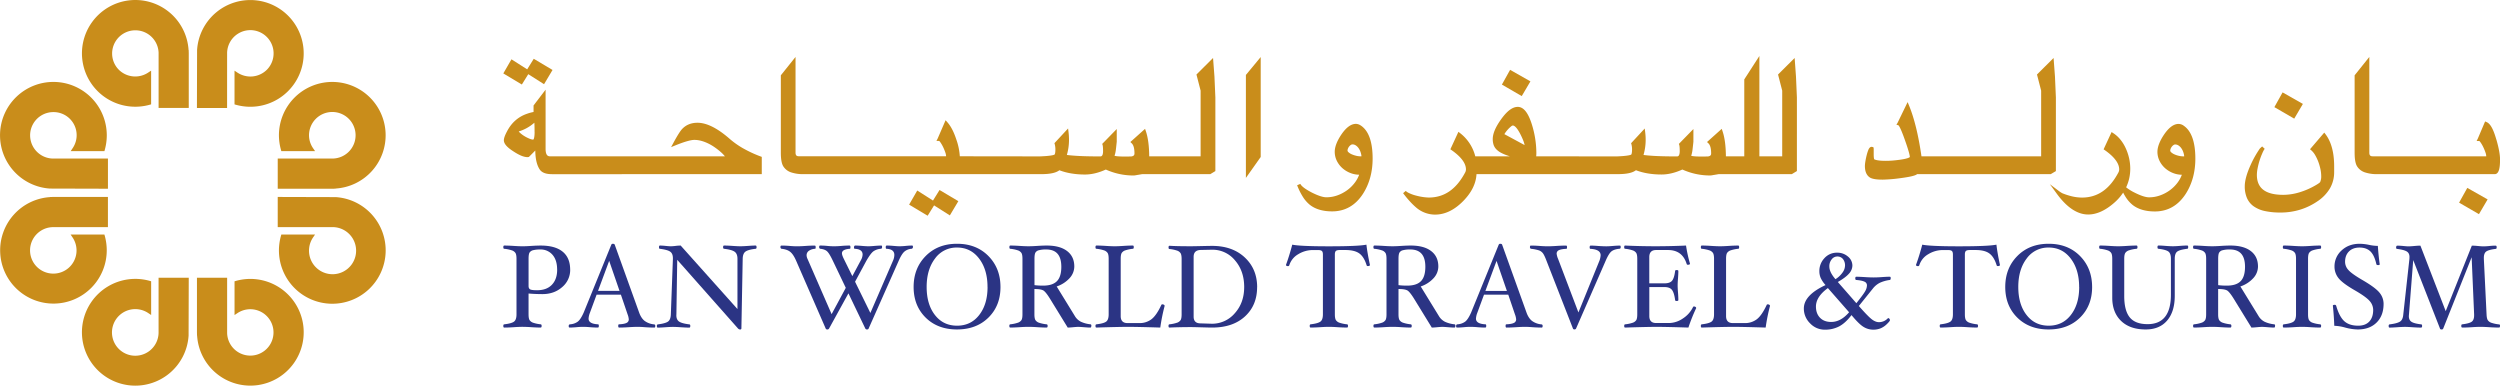 <svg id="Layer_1" data-name="Layer 1" xmlns="http://www.w3.org/2000/svg" viewBox="0 0 2720.71 419.73"><defs><style>.cls-1{fill:#2b3484;}.cls-2{fill:#c98d1b;}</style></defs><title>panworld-travels</title><path class="cls-1" d="M780.51,844.3a24.31,24.31,0,0,1-8.68,19q-8.68,7.67-21.5,7.67-7.7,0-15.13-.64V893q0,4.49,1.12,6.29a7.63,7.63,0,0,0,3.92,2.85,37,37,0,0,0,8.19,1.7c.68.09,1,.66,1,1.73s-.34,1.8-1,1.8q-4.3,0-10.2-.39-5.65-.38-9.56-.39T719,907q-6,.39-10.27.39c-.68,0-1-.6-1-1.8s.34-1.64,1-1.73q7.77-.9,10.56-2.89t2.79-8V832.57q0-4.49-1.12-6.32a7.49,7.49,0,0,0-3.94-2.89,37.39,37.39,0,0,0-8.28-1.7c-.68,0-1-.59-1-1.76s.34-1.77,1-1.77q4.3,0,10.27.39,5.71.38,9.62.39t9.54-.39q5.9-.38,10.2-.39,15.77,0,23.94,6.67t8.17,19.51m-14.18,0q0-10.3-5-16.09a16.87,16.87,0,0,0-13.38-5.8,30,30,0,0,0-7.73.77,6.47,6.47,0,0,0-3.86,2.51q-1.12,1.74-1.12,6.89v29.54q0,2.77,1.73,3.7t7.51.93q10.46,0,16.17-6t5.71-16.48" transform="translate(-159.98 -550.9)"/><path class="cls-1" d="M873.11,905.59q0,1.8-1,1.8-4.43,0-10-.39-4.81-.39-8.22-.39-3.92,0-9.71.39-6.1.39-10.39.39c-.69,0-1-.59-1-1.77s.26-1.76.77-1.76q5.71-.26,8.22-1.52a4.11,4.11,0,0,0,2.5-3.9,18.69,18.69,0,0,0-1.28-5.36l-7.31-21.5H809.26l-7.34,19.89a20.38,20.38,0,0,0-1.41,6.19q0,5.69,10.39,6.19c.51,0,.77.59.77,1.76s-.34,1.77-1,1.77q-3.85,0-8.54-.39c-2.95-.26-5.58-.39-7.88-.39q-2.76,0-6.93.39-4.36.39-7.43.39-1,0-1-1.6c0-1.2.49-1.84,1.48-1.93a15.9,15.9,0,0,0,8.44-2.95q3.11-2.44,6.45-9.95l30-73.74a1.69,1.69,0,0,1,1.8-1c1,0,1.67.33,1.93,1L855.53,891q2.24,6.22,6.06,9.18a20.49,20.49,0,0,0,10.23,3.72c.86.09,1.29.66,1.29,1.73M834.2,867.47l-11.27-32.7-12.14,32.7Z" transform="translate(-159.98 -550.9)"/><path class="cls-1" d="M983.36,819.92c0,1.07-.34,1.65-1,1.73q-8,.9-11,3t-3.11,7.91l-1.41,75.65c0,.86-.52,1.29-1.54,1.29a3.83,3.83,0,0,1-2.05-1L897,833.65l-.9,59.36a8.05,8.05,0,0,0-.06,1q0,4.87,3.08,6.9t11.1,3c.68.09,1,.66,1,1.73s-.34,1.8-1,1.8q-3.34,0-9.17-.39-5.46-.38-8.41-.39-3.21,0-8.66.39c-3.51.26-6.22.39-8.15.39-.69,0-1-.6-1-1.8s.39-1.64,1.16-1.73q8-1,10.91-3t3.14-7.87l2.25-60.43V832q0-5.21-3-7.26t-11.23-3.08c-.6,0-.9-.59-.9-1.76s.34-1.77,1-1.77c1.5,0,3.6.13,6.29.39q3.59.38,5.39.39a45.64,45.64,0,0,0,5.39-.39,47.73,47.73,0,0,1,5.52-.39l61.8,69.12V832.52q0-5.46-3.11-7.68t-11.52-3.19c-.69-.08-1-.66-1-1.73s.34-1.8,1-1.8c2.31,0,5.39.13,9.24.39q5.39.38,8.35.39,3.2,0,8.66-.39c3.51-.26,6.22-.39,8.15-.39.68,0,1,.6,1,1.8" transform="translate(-159.98 -550.9)"/><path class="cls-1" d="M1153.55,819.63a2.24,2.24,0,0,1-.48,1.39,1.35,1.35,0,0,1-1.06.63,13.5,13.5,0,0,0-7.77,3.06q-3,2.62-6.22,10l-32.73,73.74c-.22.68-.81,1-1.8,1a2,2,0,0,1-1.8-1l-18.37-38.31-21.09,38.31a2,2,0,0,1-1.8,1,1.83,1.83,0,0,1-1.86-1l-32.15-73.74q-3-6.9-6.35-9.64t-9.31-3.39a1.26,1.26,0,0,1-1-.53,1.84,1.84,0,0,1-.45-1.23c0-1.17.34-1.77,1-1.77q4.31,0,9,.39c2.91.26,5.65.39,8.22.39s5.69-.13,9.24-.39q5.59-.38,9.89-.39c.68,0,1,.59,1,1.77s-.21,1.76-.64,1.76a12.6,12.6,0,0,0-6.77,2.19,5.85,5.85,0,0,0-2.47,4.9,10.12,10.12,0,0,0,1,3.87l26.23,60.15,15.42-28.65-14.07-29.45q-3.78-7.93-6.22-10.22t-7.39-2.81a1.13,1.13,0,0,1-.86-.53,1.9,1.9,0,0,1-.42-1.23c0-1.17.3-1.77.9-1.77a74.82,74.82,0,0,1,7.89.39,67.36,67.36,0,0,0,7.38.39c2.57,0,5.28-.13,8.15-.39s5.86-.39,8.72-.39c.69,0,1,.59,1,1.77s-.21,1.76-.64,1.76q-8.6.58-8.6,4.91,0,1.94,2,6l9.3,18.86,9.25-17.26a14,14,0,0,0,1.93-6.19q0-5.94-8.6-6.32c-.51,0-.77-.59-.77-1.76a2.08,2.08,0,0,1,.39-1.2c.26-.38.51-.57.77-.57q3.07,0,7.57.39,4.3.38,7.06.39c1.32,0,3.27-.11,5.84-.32q4.88-.44,8.15-.45c.52,0,.77.5.77,1.51,0,1.35-.47,2-1.41,2a16.07,16.07,0,0,0-8.06,2.78q-3,2.26-7.61,10.25l-12.32,22.82,16.67,34L1132,834.17a15.56,15.56,0,0,0,1.28-5.81q0-6.32-8.6-6.71-.77,0-.77-1.76c0-1.17.39-1.77,1.16-1.77q3.14,0,7.44.39,4,.38,6.67.39a65,65,0,0,0,6.54-.39q3.84-.38,6.92-.39c.61,0,.9.5.9,1.51" transform="translate(-159.98 -550.9)"/><path class="cls-1" d="M1248.79,863.23q0,20.35-13.09,33.27t-34.21,12.94q-21.12,0-34.18-12.94t-13.06-33.27q0-20.4,13.16-33.72t34.08-13.32q21,0,34.14,13.32t13.15,33.72m-14.11,0q0-18.93-9.15-30.93t-24-12a28.67,28.67,0,0,0-24,12q-9.09,12-9.08,30.93t9,30.46q9,11.65,24.1,11.65t24.1-11.65q9.08-11.66,9.08-30.46" transform="translate(-159.98 -550.9)"/><path class="cls-1" d="M1347.62,905.6c0,1.19-.34,1.79-1,1.79q-2.38,0-7.77-.45c-2.61-.21-4.34-.31-5.2-.31-1.24,0-3.19.12-5.84.38s-4.6.39-5.84.39l-19.45-31.65q-4.1-6.58-6.64-8.45t-10.17-1.86V893q0,4.43,1.12,6.26a7.52,7.52,0,0,0,4,2.89,38,38,0,0,0,8.18,1.7c.73.08,1.09.66,1.09,1.73s-.34,1.79-1,1.79q-4.3,0-10.27-.39c-3.8-.26-7-.38-9.62-.38s-5.8.12-9.56.38q-5.91.39-10.21.39c-.68,0-1-.6-1-1.79s.34-1.65,1-1.73a36.89,36.89,0,0,0,8.15-1.71,7.52,7.52,0,0,0,4-2.85q1.12-1.8,1.12-6.29V832.57q0-4.43-1.06-6.26a7.27,7.27,0,0,0-3.88-2.92,35.67,35.67,0,0,0-8.28-1.73c-.68,0-1-.59-1-1.77s.34-1.77,1-1.77q4.31,0,10.21.39,5.64.38,9.56.38c2.6,0,5.82-.12,9.62-.38q6-.39,10.27-.39,14.32,0,22.14,6t7.83,16.82a18.84,18.84,0,0,1-5.17,12.71,33.17,33.17,0,0,1-14,9l19.77,32.18a16.09,16.09,0,0,0,6.62,6.23,32.43,32.43,0,0,0,10.48,2.78c.61.08.9.66.9,1.73m-32.73-64.37q0-18.8-16.36-18.8a29.18,29.18,0,0,0-8.19.87,5.77,5.77,0,0,0-3.72,2.73q-.93,1.87-.93,6.57v28.65a70.2,70.2,0,0,0,9.37.52q10.33,0,15.09-4.89t4.75-15.64" transform="translate(-159.98 -550.9)"/><path class="cls-1" d="M1427.45,883.77a201.45,201.45,0,0,0-4.75,23.61q-24.57-.76-35-.77-10.25,0-34.52.77c-.68,0-1-.59-1-1.79s.34-1.64,1-1.73q7.76-.9,10.55-2.89c1.86-1.33,2.79-4,2.79-8V832.56c0-3-.37-5.1-1.12-6.32a7.51,7.51,0,0,0-3.94-2.89,37.39,37.39,0,0,0-8.28-1.7c-.68,0-1-.59-1-1.76s.34-1.77,1-1.77q4.3,0,10.27.39c3.81.26,7,.39,9.63.39s5.8-.13,9.56-.39c3.94-.26,7.33-.39,10.2-.39.69,0,1,.59,1,1.77s-.34,1.76-1,1.76a37,37,0,0,0-8.2,1.7,7.42,7.42,0,0,0-3.93,2.86q-1.09,1.8-1.09,6.35v62.37q0,7.58,7.45,7.58h12.71a21.17,21.17,0,0,0,13.34-4.2q5.46-4.2,10.78-15.69c.18-.34.58-.52,1.23-.52a2.69,2.69,0,0,1,1.57.52,1.45,1.45,0,0,1,.74,1.16" transform="translate(-159.98 -550.9)"/><path class="cls-1" d="M1528.07,863.36q0,19.77-13.21,31.9t-35.75,12.12q-2.82,0-11.42-.25-8.85-.27-11.81-.26-11.93,0-23.23.51c-.69,0-1-.6-1-1.79s.34-1.64,1-1.73a36.56,36.56,0,0,0,8.15-1.71,7.55,7.55,0,0,0,4-2.85c.74-1.2,1.12-3.3,1.12-6.29V832.82c0-3-.36-5-1.06-6.26a7.28,7.28,0,0,0-3.88-2.92,36.22,36.22,0,0,0-8.28-1.74c-.69,0-1-.59-1-1.77s.34-1.76,1-1.76q7.5.52,23.23.52,3,0,11.81-.2,8.6-.19,11.42-.19,22,0,35.46,12.55t13.51,32.31m-14.11,0q0-17.49-10-29.09a31.59,31.59,0,0,0-25-11.6h-.39l-12.06.26q-7.58.27-7.58,7.46V895.5q0,7.32,7.58,7.33l12.06.38a32.41,32.41,0,0,0,25.16-11.41Q1514,880.4,1514,863.36" transform="translate(-159.98 -550.9)"/><path class="cls-1" d="M1650.84,839.23c0,.81-.77,1.22-2.31,1.22a1.19,1.19,0,0,1-1.29-.9c-1.83-6-4.47-10.3-7.88-12.8s-8.49-3.76-15.22-3.76h-6q-3.14,0-4.3,1c-.77.68-1.15,2-1.15,3.85V893c0,3,.37,5,1.12,6.26a7.56,7.56,0,0,0,4,2.89,38.08,38.08,0,0,0,8.18,1.7c.69.09,1,.66,1,1.73s-.34,1.79-1,1.79c-2.87,0-6.29-.12-10.27-.38q-5.66-.39-9.47-.39t-9.65.39q-6,.38-10.27.38c-.68,0-1-.59-1-1.79s.34-1.64,1-1.73q7.76-.9,10.56-2.89t2.79-8V827.87c0-1.88-.39-3.17-1.16-3.85s-2.22-1-4.36-1h-5a30.46,30.46,0,0,0-16.43,4.59,21.16,21.16,0,0,0-9.62,11.91,1.34,1.34,0,0,1-1.42,1q-2.18,0-2.18-1.41,3.59-9.69,6.8-21.95,8.73,1.8,39.94,1.8,32.05,0,40.79-1.8.9,8.35,3.84,22.14" transform="translate(-159.98 -550.9)"/><path class="cls-1" d="M1743.84,905.6c0,1.19-.34,1.79-1,1.79-1.59,0-4.17-.15-7.77-.45-2.61-.21-4.35-.31-5.2-.31q-1.86,0-5.84.38c-2.66.26-4.6.39-5.84.39l-19.44-31.65q-4.11-6.58-6.64-8.45t-10.17-1.86V893q0,4.43,1.13,6.26a7.52,7.52,0,0,0,4,2.89,37.78,37.78,0,0,0,8.18,1.7c.72.08,1.09.66,1.09,1.73s-.34,1.79-1,1.79q-4.3,0-10.26-.39-5.71-.38-9.63-.38t-9.57.38q-5.9.39-10.2.39c-.68,0-1-.6-1-1.79s.35-1.65,1-1.73a37,37,0,0,0,8.15-1.71,7.53,7.53,0,0,0,3.94-2.85q1.12-1.8,1.12-6.29V832.57q0-4.43-1.06-6.26a7.29,7.29,0,0,0-3.88-2.92,35.88,35.88,0,0,0-8.28-1.73c-.68,0-1-.59-1-1.77s.35-1.77,1-1.77q4.3,0,10.2.39,5.66.38,9.57.38t9.63-.38q6-.39,10.26-.39,14.31,0,22.14,6t7.82,16.82a18.89,18.89,0,0,1-5.17,12.71,33.23,33.23,0,0,1-14,9l19.77,32.18a16,16,0,0,0,6.62,6.23,32.39,32.39,0,0,0,10.48,2.78c.6.08.9.66.9,1.73m-32.73-64.37q0-18.8-16.37-18.8a29.1,29.1,0,0,0-8.18.87,5.77,5.77,0,0,0-3.72,2.73q-.94,1.87-.94,6.57v28.65a70.26,70.26,0,0,0,9.37.52q10.34,0,15.09-4.89t4.75-15.64" transform="translate(-159.98 -550.9)"/><path class="cls-1" d="M1838.81,905.59c0,1.2-.34,1.8-1,1.8q-4.43,0-10-.39-4.82-.39-8.22-.39-3.92,0-9.7.39-6.1.39-10.4.39c-.68,0-1-.59-1-1.77s.26-1.76.77-1.76q5.71-.26,8.22-1.52a4.12,4.12,0,0,0,2.5-3.9,18.7,18.7,0,0,0-1.28-5.36l-7.31-21.5H1775l-7.34,19.89a20.43,20.43,0,0,0-1.41,6.19q0,5.69,10.4,6.19c.51,0,.77.59.77,1.76s-.34,1.77-1,1.77q-3.85,0-8.54-.39-4.42-.39-7.88-.39c-1.84,0-4.14.12-6.92.39s-5.39.39-7.44.39q-1,0-1-1.6c0-1.2.49-1.84,1.48-1.93a16,16,0,0,0,8.44-2.95q3.11-2.44,6.45-9.95l30-73.74a1.69,1.69,0,0,1,1.79-1c1,0,1.67.33,1.93,1l26.51,73.8q2.24,6.22,6.06,9.18a20.51,20.51,0,0,0,10.23,3.72c.85.09,1.29.66,1.29,1.73m-38.9-38.12-11.27-32.7-12.15,32.7Z" transform="translate(-159.98 -550.9)"/><path class="cls-1" d="M1923.78,819.63c0,1.35-.47,2-1.41,2q-5.65.52-8.57,2.78t-6.38,10.25l-32.22,73.74a1.76,1.76,0,0,1-1.79,1,1.59,1.59,0,0,1-1.67-1.09L1843,834.68q-2.37-6.26-4-8.29a9.45,9.45,0,0,0-4.19-3,40.12,40.12,0,0,0-8.54-1.71,1.12,1.12,0,0,1-.86-.53,1.94,1.94,0,0,1-.42-1.23c0-1.17.3-1.77.9-1.77q4.32,0,9.53.39,5,.38,8.87.39c2.62,0,5.86-.13,9.72-.39q6-.38,10.34-.39c.68,0,1,.59,1,1.77s-.21,1.76-.65,1.76q-5.64.26-8.15,1.48a4,4,0,0,0-2.5,3.8,18.86,18.86,0,0,0,1.54,5.6l22.17,58.38,23-56.65a21.44,21.44,0,0,0,1.16-5.59q0-6.37-11.16-7c-.52,0-.78-.59-.78-1.76s.39-1.77,1.16-1.77q3,0,7.9.39,5.38.38,8.91.39,2.89,0,7.39-.39t7.64-.39c.5,0,.77.5.77,1.51" transform="translate(-159.98 -550.9)"/><path class="cls-1" d="M2005.92,886.21a183.41,183.41,0,0,0-8.47,21.18q-24.19-.77-34.47-.77t-34.4.77c-.68,0-1-.6-1-1.79s.35-1.65,1-1.74a37,37,0,0,0,8.15-1.7,7.56,7.56,0,0,0,3.94-2.85q1.12-1.8,1.12-6.29V832.57q0-4.43-1.06-6.26a7.29,7.29,0,0,0-3.88-2.92,36.15,36.15,0,0,0-8.28-1.74c-.68,0-1-.58-1-1.76s.35-1.77,1-1.77q16.18.77,33.11.77t33.18-.77a147.76,147.76,0,0,0,4.29,19.64q0,1.28-2.24,1.28a1.24,1.24,0,0,1-1.35-.9Q1990.84,823,1975.31,823h-13q-7.44,0-7.44,7.71v28.56h16.17q6.45,0,8.74-3c1.53-2,2.59-5.46,3.2-10.46,0-.69.58-1,1.76-1s1.76.34,1.76,1q0,3.21-.38,8.09-.39,4.69-.39,7.63t.39,7.71q.38,5,.38,8.21c0,.69-.59,1-1.76,1s-1.76-.34-1.76-1q-1-7.83-3.39-11t-8.55-3.15H1954.9v31.57q0,7.57,7.44,7.58h14a27.2,27.2,0,0,0,15.15-5,30.46,30.46,0,0,0,11-12.42,1.05,1.05,0,0,1,1.09-.58,2.8,2.8,0,0,1,1.6.48,1.42,1.42,0,0,1,.71,1.19" transform="translate(-159.98 -550.9)"/><path class="cls-1" d="M2086.27,883.77a197.83,197.83,0,0,0-4.75,23.61q-24.59-.76-35-.77t-34.53.77c-.69,0-1-.59-1-1.79s.34-1.64,1-1.73q7.77-.9,10.56-2.89c1.86-1.33,2.79-4,2.79-8V832.56q0-4.49-1.12-6.32a7.51,7.51,0,0,0-3.94-2.89,37.39,37.39,0,0,0-8.28-1.7c-.69,0-1-.59-1-1.76s.34-1.77,1-1.77q4.31,0,10.27.39,5.71.38,9.62.39t9.57-.39q5.91-.38,10.2-.39c.68,0,1,.59,1,1.77s-.34,1.76-1,1.76a37.2,37.2,0,0,0-8.22,1.7,7.41,7.41,0,0,0-3.92,2.86q-1.09,1.8-1.09,6.35v62.37q0,7.58,7.44,7.58h12.71a21.19,21.19,0,0,0,13.35-4.2q5.45-4.2,10.78-15.69c.18-.34.58-.52,1.23-.52a2.72,2.72,0,0,1,1.57.52,1.45,1.45,0,0,1,.74,1.16" transform="translate(-159.98 -550.9)"/><path class="cls-1" d="M2217.57,853.87c0,1.07-.35,1.64-1,1.73a38.22,38.22,0,0,0-10.92,3.11,23,23,0,0,0-7.44,6.2l-15.28,19q9.7,11.06,13.9,14.34t8.06,3.27a13.32,13.32,0,0,0,9.69-4.32l.33-.12a1.68,1.68,0,0,1,1.25.72,2.44,2.44,0,0,1,.61,1.6q0,.93-3.27,4.13a21.59,21.59,0,0,1-6.86,4.67,21,21,0,0,1-8,1.47,20,20,0,0,1-10.56-3q-5-3-13.13-12.86-6.65,8.71-13.44,12.29a33,33,0,0,1-15.63,3.59,21.83,21.83,0,0,1-16-6.89,22.29,22.29,0,0,1-6.8-16.16q0-14.54,23.62-25.49a30.81,30.81,0,0,1-5.31-7.82,18.52,18.52,0,0,1-1.43-7.31,20.17,20.17,0,0,1,5.49-14.13,18,18,0,0,1,13.77-6,17.45,17.45,0,0,1,11.83,4.19,12.66,12.66,0,0,1,4.85,9.86,13.28,13.28,0,0,1-3.7,8.76q-3.71,4.25-12.15,9.09l20.18,23.07q7.68-9.58,9.61-13.08a13.48,13.48,0,0,0,1.92-6.35,4.29,4.29,0,0,0-2.72-4q-2.73-1.33-8.89-1.84c-.73,0-1.09-.62-1.09-1.73s.34-1.8,1-1.8q2.77,0,8.09.32,6.67.45,10.92.45t10.07-.45c3.12-.21,5.63-.32,7.51-.32.68,0,1,.59,1,1.8m-45.35,36.85-23.06-26.3q-13,9.48-13,20.12,0,7.61,4.44,12.18t12.14,4.57q10.46,0,19.52-10.58m-4.45-50.6a11.07,11.07,0,0,0-2.28-7.35,7.82,7.82,0,0,0-6.32-2.71,7.6,7.6,0,0,0-5.87,3.06,11.75,11.75,0,0,0-2.6,7.9q0,6.06,6.67,13.73a26.56,26.56,0,0,0,7.61-7.12,13.44,13.44,0,0,0,2.79-7.51" transform="translate(-159.98 -550.9)"/><path class="cls-1" d="M2336.48,839.23c0,.81-.77,1.22-2.31,1.22a1.19,1.19,0,0,1-1.29-.9q-2.75-9-7.88-12.8T2309.78,823h-6q-3.15,0-4.31,1c-.77.68-1.15,2-1.15,3.85V893c0,3,.37,5,1.12,6.26a7.56,7.56,0,0,0,4,2.89,38.08,38.08,0,0,0,8.18,1.7c.69.09,1,.66,1,1.73s-.34,1.79-1,1.79c-2.87,0-6.29-.12-10.27-.38q-5.66-.39-9.47-.39t-9.65.39q-6,.38-10.27.38c-.68,0-1-.59-1-1.79s.34-1.64,1-1.73q7.76-.9,10.56-2.89t2.79-8V827.87c0-1.88-.39-3.17-1.16-3.85s-2.22-1-4.36-1h-5a30.46,30.46,0,0,0-16.43,4.59,21.16,21.16,0,0,0-9.62,11.91,1.34,1.34,0,0,1-1.42,1q-2.18,0-2.18-1.41,3.59-9.69,6.8-21.95,8.73,1.8,39.94,1.8,32.05,0,40.79-1.8.9,8.35,3.84,22.14" transform="translate(-159.98 -550.9)"/><path class="cls-1" d="M2436.8,863.23q0,20.35-13.1,33.27t-34.2,12.94q-21.12,0-34.18-12.94t-13.06-33.27q0-20.4,13.15-33.72t34.08-13.32q21,0,34.14,13.32t13.16,33.72m-14.12,0q0-18.93-9.14-30.93t-24-12a28.67,28.67,0,0,0-24,12q-9.09,12-9.08,30.93t9,30.46q9,11.65,24.1,11.65t24.1-11.65q9.08-11.66,9.08-30.46" transform="translate(-159.98 -550.9)"/><path class="cls-1" d="M2541.33,819.89c0,1.17-.34,1.76-1,1.76q-8.09,1-10.84,3t-2.76,7.93v40.26q0,17.16-8.27,26.88t-23.33,9.73q-17.19,0-26.8-9.28t-9.62-25.27V832.57c0-3-.35-5-1.06-6.26a7.25,7.25,0,0,0-3.88-2.92,35.75,35.75,0,0,0-8.28-1.74c-.69,0-1-.59-1-1.76s.34-1.77,1-1.77q4.29,0,10.2.39c3.76.26,7,.39,9.56.39s5.82-.13,9.63-.39q6-.38,10.27-.39c.68,0,1,.59,1,1.77s-.34,1.76-1,1.76a37.25,37.25,0,0,0-8.28,1.7,7.46,7.46,0,0,0-4,2.89c-.75,1.22-1.12,3.33-1.12,6.32v40.52q0,15.79,6,23.19t19.45,7.39q25.34,0,25.35-32.11v-39q0-6-2.86-8t-10.75-2.92c-.69,0-1-.59-1-1.76s.34-1.77,1-1.77q2.95,0,7.74.39t8,.39c2.05,0,4.61-.13,7.69-.39s5.81-.39,8-.39c.69,0,1,.59,1,1.77" transform="translate(-159.98 -550.9)"/><path class="cls-1" d="M2635.85,905.6c0,1.19-.34,1.79-1,1.79-1.59,0-4.17-.15-7.77-.45-2.61-.21-4.35-.31-5.2-.31q-1.86,0-5.84.38c-2.65.26-4.6.39-5.84.39l-19.44-31.65q-4.11-6.58-6.64-8.45t-10.17-1.86V893q0,4.43,1.13,6.26a7.52,7.52,0,0,0,4,2.89,37.78,37.78,0,0,0,8.18,1.7c.72.08,1.09.66,1.09,1.73s-.34,1.79-1,1.79q-4.3,0-10.26-.39-5.71-.38-9.63-.38t-9.57.38q-5.9.39-10.2.39c-.68,0-1-.6-1-1.79s.35-1.65,1-1.73a37,37,0,0,0,8.15-1.71,7.53,7.53,0,0,0,3.94-2.85q1.12-1.8,1.12-6.29V832.57q0-4.43-1.06-6.26a7.29,7.29,0,0,0-3.88-2.92,35.88,35.88,0,0,0-8.28-1.73c-.68,0-1-.59-1-1.77s.35-1.77,1-1.77q4.3,0,10.2.39,5.66.38,9.57.38t9.63-.38q6-.39,10.26-.39,14.31,0,22.15,6t7.83,16.82a18.9,18.9,0,0,1-5.17,12.71,33.23,33.23,0,0,1-14,9l19.77,32.18a16,16,0,0,0,6.63,6.23,32.31,32.31,0,0,0,10.48,2.78c.6.08.9.66.9,1.73m-32.73-64.37q0-18.8-16.37-18.8a29.1,29.1,0,0,0-8.18.87,5.77,5.77,0,0,0-3.72,2.73q-.94,1.87-.94,6.57v28.65a70.26,70.26,0,0,0,9.37.52q10.34,0,15.09-4.89t4.75-15.64" transform="translate(-159.98 -550.9)"/><path class="cls-1" d="M2686,905.59c0,1.2-.34,1.79-1,1.79q-4.31,0-10.2-.38-5.65-.39-9.56-.39t-9.56.39q-6,.38-10.33.38c-.68,0-1-.59-1-1.79s.34-1.64,1-1.73c5.18-.6,8.7-1.57,10.56-2.89s2.79-4,2.79-8V832.56q0-4.49-1.12-6.32a7.48,7.48,0,0,0-3.94-2.89,37.24,37.24,0,0,0-8.28-1.7c-.68,0-1-.59-1-1.76s.34-1.77,1-1.77q4.36,0,10.33.39,5.64.38,9.56.39t9.56-.39q5.9-.39,10.2-.39c.69,0,1,.59,1,1.77s-.34,1.76-1,1.76a37.05,37.05,0,0,0-8.21,1.7,7.35,7.35,0,0,0-3.92,2.86q-1.09,1.8-1.09,6.35V893q0,4.43,1.09,6.26a7.31,7.31,0,0,0,3.88,2.88,36.18,36.18,0,0,0,8.19,1.71c.73.09,1.09.66,1.09,1.73" transform="translate(-159.98 -550.9)"/><path class="cls-1" d="M2754,881.59q0,12.77-7.59,20.31t-20.49,7.55a56.11,56.11,0,0,1-13.69-2.06,48.33,48.33,0,0,0-11.89-1.93q-.39-10.9-1.54-21.82c0-.68.64-1,1.93-1a1.52,1.52,0,0,1,1.67,1q3.47,11.94,8.87,16.82t15.14,4.88q7.76,0,12-4.5t4.27-12.57a14.8,14.8,0,0,0-3.72-9.66q-3.73-4.46-15.86-11.52-13.93-8-18.23-13.6a19.85,19.85,0,0,1-4.29-12.39,23.25,23.25,0,0,1,7.74-17.68q7.75-7.22,19.64-7.22a51.5,51.5,0,0,1,10.35,1.22,49,49,0,0,0,9.44,1.09q.77,11.3,2.05,19.9c0,.68-.55,1-1.67,1s-1.86-.34-2-1q-2.13-9.63-6.43-13.86t-11.92-4.24q-7.22,0-11.47,4.24T2712.09,836a13.15,13.15,0,0,0,3.58,8.69q3.57,4.15,15.48,11.07,14.09,8.22,18.47,13.74a19,19,0,0,1,4.38,12.13" transform="translate(-159.98 -550.9)"/><path class="cls-1" d="M2880.68,905.59c0,1.2-.34,1.79-1,1.79-2.87,0-6.35-.12-10.46-.38q-5.88-.39-9.78-.39t-9.53.39q-5.9.38-10.2.38c-.77,0-1.15-.59-1.15-1.79s.34-1.64,1-1.73q7.51-.9,10.24-2.76t2.73-7.06v-1l-2.69-62.18-30.93,77.59a1.71,1.71,0,0,1-1.8,1c-1,0-1.57-.34-1.73-1l-29.13-74.51-4.62,59.16a17.17,17.17,0,0,0-.13,1.93c0,2.87,1,4.92,3,6.16s5.48,2.15,10.53,2.71c.59.08.89.67.89,1.76s-.39,1.76-1.15,1.76c-2.23,0-5.26-.12-9.11-.38q-5.38-.39-8.3-.39-3.19,0-8.71.39-5.32.38-8.22.38c-.59,0-.9-.59-.9-1.79s.38-1.64,1.16-1.73q8.08-1,11.19-3t3.57-7.84l6.67-60.44c0-.77.07-1.45.07-2.05q0-4.17-2.95-6t-10.71-2.82c-.61,0-.9-.59-.9-1.76a2.1,2.1,0,0,1,.39-1.2c.25-.37.52-.56.77-.56,1.58,0,3.83.12,6.75.39q3.72.38,5.45.39c1.5,0,3.64-.13,6.42-.39s5.09-.39,6.67-.39l27.53,71.28,28.43-71.28c1.7,0,3.94.12,6.71.39,2.51.26,4.48.39,5.94.39,1.79,0,4-.13,6.48-.39s4.86-.39,6.74-.39c.77,0,1.16.59,1.16,1.77s-.34,1.76-1,1.76q-7.5.9-10.23,2.76t-2.72,7.06v1.09l2.95,60.44q.19,4.49,1.38,6.29a7.88,7.88,0,0,0,4.07,2.85,38.07,38.07,0,0,0,8.28,1.71c.68.09,1,.66,1,1.73" transform="translate(-159.98 -550.9)"/><polygon class="cls-2" points="574.91 80.72 592.08 91.64 601.31 76.14 580.87 63.98 573.72 75.47 556.61 64.55 547.75 79.9 567.93 91.98 574.91 80.72"/><path class="cls-2" d="M968.87,712.44A92,92,0,0,1,954,701.94c-13.24-11.58-25-17.45-34.95-17.45-6.94,0-12.62,2.33-16.91,7-2.08,2.3-5.13,7.18-9.32,14.91l-2.5,4.62,4.88-2c9.68-3.9,16.57-5.88,20.5-5.88,5.1,0,10.7,1.59,16.65,4.73a57.92,57.92,0,0,1,6.56,4.13,73.19,73.19,0,0,1,6,4.82,37,37,0,0,1,4,4.23H758.5c-1.35-.17-4.64,0-4.76-7.78V648.5l-13.1,17.16v7.12a44.08,44.08,0,0,0-7,1.89c-9.69,3.29-17.11,9.84-22,19.44-2.23,4.21-3.32,7.29-3.32,9.41,0,3.76,3.36,7.65,10.57,12.23,6.34,4.14,11.24,6.16,15.15,6.15h0l1.49-.15,7-7.05c.07,9.08,1.71,16.06,4.92,20.79,2.33,3.29,6.74,4.95,13.13,4.95H989V721.63l-1.23-.46a129.81,129.81,0,0,1-18.85-8.73M741.78,694.58c0,7.46-1.41,8.26-1.45,8.26a12.07,12.07,0,0,1-4.34-1.12,36.45,36.45,0,0,1-5.7-2.93,30.49,30.49,0,0,1-4.72-3.63,7.73,7.73,0,0,1-1.06-1.2,45.61,45.61,0,0,0,17-9.51c.12,1.89.23,5,.23,10.13" transform="translate(-159.98 -550.9)"/><polygon class="cls-2" points="1015.35 218.26 998.24 207.34 989.38 222.69 1009.55 234.77 1016.54 223.51 1033.71 234.42 1042.94 218.93 1022.49 206.77 1015.35 218.26"/><path class="cls-2" d="M1480.12,614l-18.06,18,4.53,17.55V721h-55.93c-.09-11.25-1.31-20.39-3.6-27.16l-.93-2.72-16,14.34,1.48,1.41c2,1.9,3,5.59,3,11,0,1.41-.39,2.78-3.23,3.27-.2,0-1.34.12-7.85.12-6.87,0-9.58-.49-10.62-.81a34.94,34.94,0,0,0,1.47-6.79c.3-2.57.61-5.35.94-8.55V691.3l-15.8,16.19.36,1.09c.21.62.55,2.33.55,6.72,0,5.83-2.15,5.83-3.07,5.83q-7.49,0-14.49-.17t-12.27-.53q-5.27-.35-8.41-.75c-.47-.06-.85-.12-1.16-.17a59.57,59.57,0,0,0,2.33-15.75c0-2.11-.06-3.92-.16-5.43s-.23-2.69-.34-3.58l-.5-4.05-14.84,16,.28,1a21.68,21.68,0,0,1,.75,5.75c0,4.21-.68,5.39-.85,5.6s-2.44,1.57-16,2.05l-87.18-.12a66.87,66.87,0,0,0-3.88-18.53c-2.63-8-5.86-14.22-9.6-18.46l-2-2.24-8.61,19.89-1.33,2.62H1182s.46.21,1.36,1.49a38.63,38.63,0,0,1,2.91,5,49,49,0,0,1,2.39,5.82,14,14,0,0,1,.93,4.08c0,.11,0,.21,0,.3H1029.4c-2.2,0-3.65-.69-3.65-4V612.86l-16,20V717c0,7.08.87,12,2.68,14.91a15.8,15.8,0,0,0,8.48,6.57,41.17,41.17,0,0,0,13.66,1.94h258.62c9.56,0,16-1.39,19.71-4.25,8,3.1,17.41,4.66,27.93,4.66,7.08,0,14.68-1.82,22.61-5.42a72.8,72.8,0,0,0,30.1,6.47,15.11,15.11,0,0,0,2.5-.27c.88-.17,1.83-.33,2.82-.49s2-.33,2.89-.49a10.15,10.15,0,0,1,1.57-.21h73.8l5.53-3.35V657l-1-22.79Z" transform="translate(-159.98 -550.9)"/><polygon class="cls-2" points="1355.89 193.61 1372 170.85 1372 62.1 1355.89 81.56 1355.89 193.61"/><path class="cls-2" d="M1641.23,687.75a9.87,9.87,0,0,0-5.58-2.05c-5.35,0-10.56,3.81-15.93,11.65-4.76,7.11-7.17,13.42-7.17,18.76a22.26,22.26,0,0,0,2.21,9.68,26,26,0,0,0,5.95,7.94,28.9,28.9,0,0,0,8.52,5.3,26.67,26.67,0,0,0,9.9,2,33.27,33.27,0,0,1-4.31,8.09,39.78,39.78,0,0,1-8.57,8.65,42.29,42.29,0,0,1-10.85,5.76,35.56,35.56,0,0,1-11.89,2.08c-3.71,0-9-1.71-15.7-5.08C1579,756,1576,752.9,1575.11,751l-3.48,1.51a70.35,70.35,0,0,0,6.25,12.61,35.75,35.75,0,0,0,7.46,8.58c6,4.81,14.23,7.24,24.36,7.24,14.12,0,25.44-6.47,33.67-19.24,6.91-10.83,10.42-23.69,10.42-38.24,0-18-4.23-30-12.56-35.76m-5.4,32.7a25.86,25.86,0,0,1-4.89-1.63,12.51,12.51,0,0,1-3.48-2.25,2.75,2.75,0,0,1-1-1.68,6.14,6.14,0,0,1,.47-2.23,9,9,0,0,1,1.38-2.35,7.86,7.86,0,0,1,1.89-1.7,3.08,3.08,0,0,1,1.62-.53,6.43,6.43,0,0,1,3.54,1.05,10.87,10.87,0,0,1,3.1,3,16.24,16.24,0,0,1,2.19,4.32,19.88,19.88,0,0,1,1,4.53,1.85,1.85,0,0,1-.78.11,22.87,22.87,0,0,1-5-.6" transform="translate(-159.98 -550.9)"/><polygon class="cls-2" points="1665.53 88.54 1643.42 76 1634.5 92.05 1656.09 104.58 1665.53 88.54"/><path class="cls-2" d="M2113.06,614,2095,632l4.53,17.55V721h-24.84V611.83l-16.44,25.48V721h-20c-.09-11.28-1.31-20.41-3.61-27.16l-.93-2.72-16,14.34,1.48,1.41c2,1.89,3,5.59,3,11,0,1.41-.39,2.78-3.23,3.27-.2,0-1.35.12-7.85.12-6.86,0-9.58-.49-10.62-.81a35.26,35.26,0,0,0,1.45-6.8c.3-2.57.62-5.35.95-8.54V691.31l-15.81,16.19.37,1.09c.21.62.55,2.33.55,6.72,0,5.83-2.16,5.83-3.08,5.83q-7.48,0-14.48-.17t-12.27-.52q-5.28-.36-8.41-.76c-.47-.06-.85-.12-1.17-.17a59.44,59.44,0,0,0,2.34-15.75c0-2.12-.05-3.92-.17-5.43s-.23-2.7-.34-3.59l-.52-4-14.82,16,.29,1a21,21,0,0,1,.74,5.74c0,4.21-.68,5.39-.84,5.59s-2.44,1.57-16,2.05l-87.48-.12a32.68,32.68,0,0,0,.18-3.71,105.09,105.09,0,0,0-4.65-30.21c-4.07-13.37-9.18-19.87-15.61-19.87-5.71,0-11.67,4.46-18.2,13.64-6.05,8.48-9,15.48-9,21.42a20.19,20.19,0,0,0,.82,5.91,12.88,12.88,0,0,0,2.86,4.95,19.94,19.94,0,0,0,5,3.83,48.58,48.58,0,0,0,7.36,3.19c.89.29,1.73.58,2.52.86h-37.57a46.1,46.1,0,0,0-16.46-25.2l-1.89-1.46-8.76,19,1.3.91c10.4,7.28,15.67,14.36,15.67,21a7.26,7.26,0,0,1-.84,3.26c-9.75,18.41-22.76,27.35-39.72,27.35a57.39,57.39,0,0,1-6.16-.55,67,67,0,0,1-7.61-1.58,38.92,38.92,0,0,1-7.4-2.63,13.14,13.14,0,0,1-3.78-2.44l-2.9,2.43a111.91,111.91,0,0,0,7.84,9.46,74.62,74.62,0,0,0,6.33,6.13,31.63,31.63,0,0,0,20.64,7.75c10.76,0,21.09-5,30.73-14.88,9-9.22,13.82-19,14.34-29.17h153.82c9.56,0,16-1.39,19.71-4.25,8,3.1,17.39,4.66,27.93,4.66,7.08,0,14.68-1.82,22.6-5.42a72.85,72.85,0,0,0,30.11,6.47,14.25,14.25,0,0,0,2.5-.27c.88-.17,1.83-.32,2.83-.49s2-.33,2.89-.49a10.06,10.06,0,0,1,1.57-.21H2110l5.52-3.35V657l-1-22.79Zm-293.88,94.79-22-11.89c.21-.39.49-.85.87-1.41a35.89,35.89,0,0,1,3-3.77,34.46,34.46,0,0,1,3.4-3.23c1.2-1,1.8-1,1.9-1,1.27,0,4,1.22,8.18,9.36,2.59,5.09,4.16,9.09,4.67,12" transform="translate(-159.98 -550.9)"/><path class="cls-2" d="M2397.37,737.09V657l-1-22.79L2394.86,614l-18.06,18,4.53,17.55V721H2251.08c-3.26-22.77-7.78-41.28-13.44-55.06l-1.62-3.93-11,22.68-1.2,1.93,2.18.62c.31.23,2.13,2.07,6.95,15.73,4.5,12.6,5.44,17.26,5.48,18.78,0,.07-1.08,1.68-10.87,3q-4.58.63-8.45.92c-9.71.69-16.72,0-19.42-1.41-.06-.09-.59-1-.59-5.6v-6l-.31-1.54-1.41-.37-.49-.07c-2.28,0-3.33,2.68-3.68,3.55a45.38,45.38,0,0,0-1.8,5.74c-.53,2.14-1,4.28-1.34,6.44a34,34,0,0,0-.55,5.1c0,6.22,1.93,10.51,5.81,12.8,2.64,1.41,7.07,2.09,13.55,2.09a168.52,168.52,0,0,0,20.15-1.73c11.95-1.6,15.87-3,17.37-4.29h145.43Z" transform="translate(-159.98 -550.9)"/><path class="cls-2" d="M2536.56,687.75a9.93,9.93,0,0,0-5.58-2c-5.34,0-10.55,3.8-15.93,11.65-4.75,7.1-7.17,13.42-7.17,18.76a22.15,22.15,0,0,0,2.22,9.68,25.87,25.87,0,0,0,5.94,7.94,29.11,29.11,0,0,0,8.51,5.3,26.89,26.89,0,0,0,9.91,2,33.83,33.83,0,0,1-4.32,8.09,39.7,39.7,0,0,1-8.58,8.65,42,42,0,0,1-10.84,5.75,35.32,35.32,0,0,1-11.88,2.08c-3.72,0-9-1.71-15.71-5.08a51.18,51.18,0,0,1-9.31-5.8,47,47,0,0,0,4.48-20.31,51.86,51.86,0,0,0-1.3-11.56,55.44,55.44,0,0,0-3.73-10.9,43.09,43.09,0,0,0-5.84-9.35,33.31,33.31,0,0,0-7.61-6.85l-1.84-1.18-8.68,18.78,1.3.91c10.39,7.28,15.67,14.36,15.67,21a7.31,7.31,0,0,1-.84,3.26c-9.74,18.4-22.75,27.35-39.73,27.35a49.38,49.38,0,0,1-10.93-1.36,73.36,73.36,0,0,1-10.38-3.35,28.91,28.91,0,0,1-3.36-2.13l-10.23-7.74,7.55,10.36c10.93,15,22.43,22.64,34.18,22.64,9.24,0,18.89-4.4,28.67-13.07a54,54,0,0,0,9.38-10.76,53.12,53.12,0,0,0,2.65,4.69,36,36,0,0,0,7.46,8.58c6,4.8,14.23,7.24,24.37,7.24,14.11,0,25.43-6.48,33.67-19.24,6.91-10.83,10.41-23.69,10.41-38.23,0-18-4.23-30-12.56-35.77m-9.41,20.34a6.5,6.5,0,0,1,3.55,1.05,11.05,11.05,0,0,1,3.09,2.95,16.87,16.87,0,0,1,2.21,4.32,20.3,20.3,0,0,1,1,4.53,1.8,1.8,0,0,1-.78.11,23.06,23.06,0,0,1-5.05-.6,25.42,25.42,0,0,1-4.89-1.63,12.68,12.68,0,0,1-3.49-2.25,2.75,2.75,0,0,1-1-1.68,6.16,6.16,0,0,1,.48-2.23,8.85,8.85,0,0,1,1.38-2.34,7.42,7.42,0,0,1,1.9-1.71,3.09,3.09,0,0,1,1.6-.52" transform="translate(-159.98 -550.9)"/><path class="cls-2" d="M2689.43,695.21l-15.49,18.1,1.43,1.23a20.38,20.38,0,0,1,4.05,5,47.55,47.55,0,0,1,3.49,7.31,55.36,55.36,0,0,1,2.37,8.13,38.32,38.32,0,0,1,.85,7.66,15.11,15.11,0,0,1-1.05,6.13,4,4,0,0,1-1.32,1.38,41.28,41.28,0,0,1-3.77,2.4,81.47,81.47,0,0,1-17.7,7.7,61.33,61.33,0,0,1-17.41,2.69c-19.36,0-28.78-7.11-28.78-21.76a37.5,37.5,0,0,1,.79-7.08,75.82,75.82,0,0,1,5.09-16.33,26.3,26.3,0,0,1,2.62-4.94l-2.76-2.57-2.43,2.21a111.5,111.5,0,0,0-10.21,18.17c-4.17,9.25-6.28,17-6.28,23a31.7,31.7,0,0,0,2.32,12.61,21.65,21.65,0,0,0,7.31,9.12,33,33,0,0,0,12.25,5.2,79.23,79.23,0,0,0,17.14,1.63,72.75,72.75,0,0,0,20.82-3,69.62,69.62,0,0,0,18.92-9A44.21,44.21,0,0,0,2695.56,756a35.18,35.18,0,0,0,4.65-17.77V732c0-15-3.14-26.74-9.35-34.95Z" transform="translate(-159.98 -550.9)"/><polygon class="cls-2" points="2506.2 113.09 2484.1 100.55 2475.16 116.59 2496.76 129.12 2506.2 113.09"/><polygon class="cls-2" points="2676.19 220.54 2697.8 233.06 2707.23 217.02 2685.12 204.48 2676.19 220.54"/><path class="cls-2" d="M2876.69,702.76c-3.17-11.18-6.48-17.2-10.44-18.93l-1.76-.78-7.94,18.67-1.3,2.6h2.87s.46.21,1.36,1.5a35.5,35.5,0,0,1,2.91,5,45.86,45.86,0,0,1,2.4,5.81,13.72,13.72,0,0,1,.92,4.08c0,.11,0,.21,0,.3H2742.13c-2.19,0-3.65-.69-3.65-4V612.86l-16,20V717c0,7.09.88,12,2.68,14.91a15.85,15.85,0,0,0,8.49,6.57,41.13,41.13,0,0,0,13.66,1.94h127.6c5.16,0,5.82-8.53,5.82-16,0-5.2-1.31-12.31-4-21.72" transform="translate(-159.98 -550.9)"/><path class="cls-2" d="M463.54,698.19A58.74,58.74,0,0,0,465.76,714l.39,1.38h36.74l-2.07-3a24.86,24.86,0,0,1-4.54-14.2,25.34,25.34,0,1,1,26.1,25.26H462.23v32.83h61.1l1.89-.1v-.09a58.06,58.06,0,1,0-61.68-57.91" transform="translate(-159.98 -550.9)"/><path class="cls-2" d="M214.45,756.11l63,.18V723.46H217.34a25.29,25.29,0,0,1,.76-50.57,25.13,25.13,0,0,1,20.78,39.51l-2,3h36.73L274,714a59.2,59.2,0,0,0,2.19-15.78,58.09,58.09,0,1,0-61.7,57.91" transform="translate(-159.98 -550.9)"/><path class="cls-2" d="M365.2,605.37a58.07,58.07,0,1,0-42.14,59.48l1.38-.39v-36.7l-3,2a25.44,25.44,0,0,1-32.08-2.89A25.1,25.1,0,0,1,282,609a25.3,25.3,0,0,1,50.58-.81v60.16h32.82v-59.6l-.09-3.39Z" transform="translate(-159.98 -550.9)"/><path class="cls-2" d="M276.15,823.32A59,59,0,0,0,274,807.55l-.39-1.39H236.85l2,3a25.23,25.23,0,0,1-20.79,39.51,25.29,25.29,0,0,1-.79-50.57h60.16V765.23H217.86l-3.41.09v.09a58,58,0,1,0,61.7,57.9" transform="translate(-159.98 -550.9)"/><path class="cls-2" d="M332.55,913.24a25.36,25.36,0,1,1-11.08-21.53l3,2V857l-1.39-.39a58.09,58.09,0,1,0,42.14,59.51l.17-63H332.55Z" transform="translate(-159.98 -550.9)"/><path class="cls-2" d="M525.22,765.42l-63-.18v32.83h60.11a25.63,25.63,0,1,1-21.53,11.07l2.05-3H466.15l-.39,1.39a58.53,58.53,0,0,0-2.22,15.78,58.08,58.08,0,1,0,61.68-57.9" transform="translate(-159.98 -550.9)"/><path class="cls-2" d="M407.14,608.26a25.3,25.3,0,1,1,43.16,18.65,25.45,25.45,0,0,1-32.09,2.89l-3-2v36.7l1.38.39a58.07,58.07,0,1,0-42.13-59.48l-.17,63h32.82Z" transform="translate(-159.98 -550.9)"/><path class="cls-2" d="M416.62,856.65l-1.39.39v36.73l3-2a25.24,25.24,0,1,1-11.07,21.58V853.14H374.32v59.52l.08,3.49h.09a58.06,58.06,0,1,0,42.14-59.51" transform="translate(-159.98 -550.9)"/></svg>